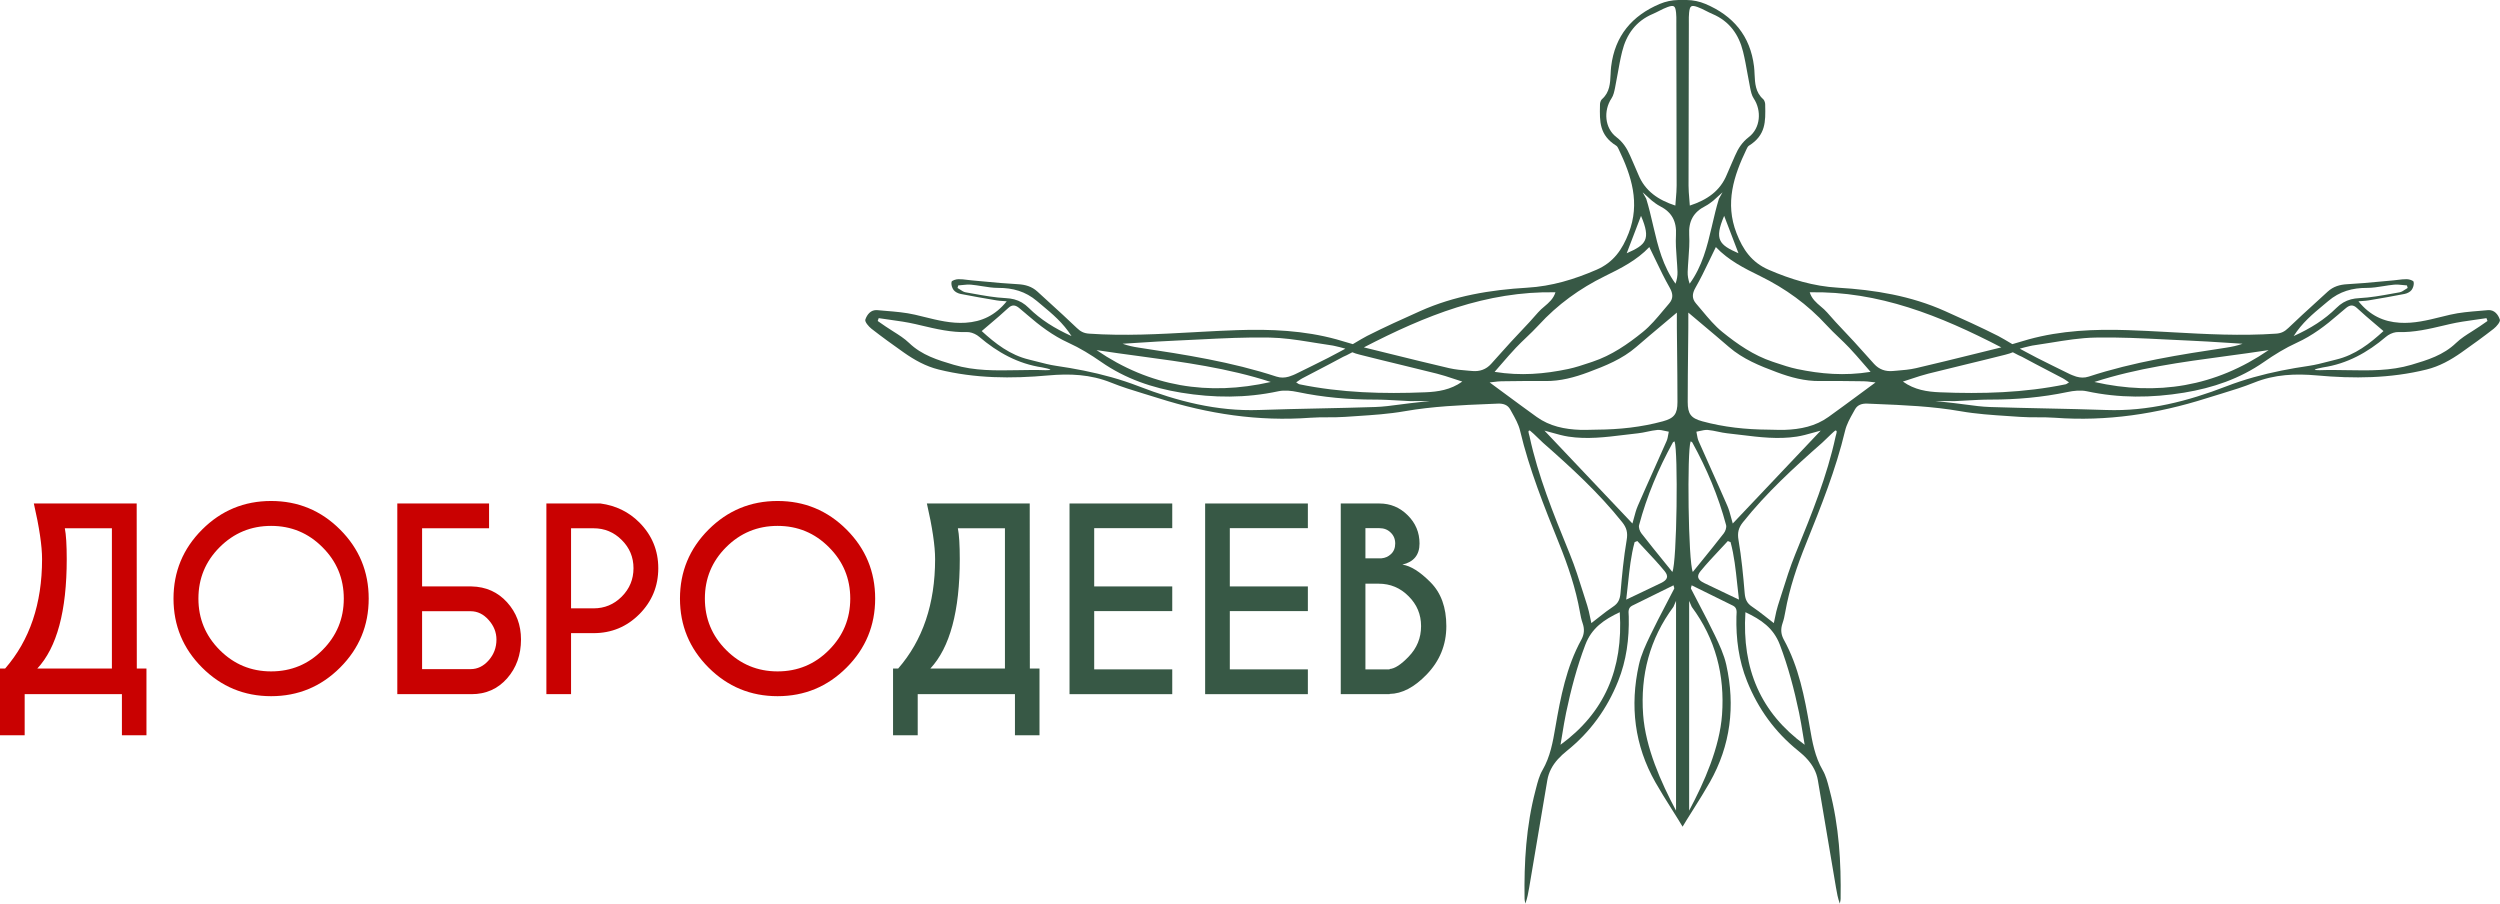 <?xml version="1.0" encoding="UTF-8"?> <svg xmlns="http://www.w3.org/2000/svg" width="799" height="289" viewBox="0 0 799 289" fill="none"><path fill-rule="evenodd" clip-rule="evenodd" d="M512.034 31.659C511.466 32.167 511.36 33.109 511.36 33.32L511.352 33.704C511.24 38.854 511.145 43.192 516.559 46.572C516.888 46.779 517.104 47.226 517.286 47.603L517.298 47.628C521.427 56.219 524.263 64.884 520.517 74.524C518.472 79.79 515.668 83.861 510.266 86.204C503.149 89.292 495.913 91.489 488.122 91.945C476.341 92.638 464.785 94.544 453.907 99.414C448.202 101.968 442.502 104.535 436.929 107.359L436.895 107.376C436.07 107.794 434.144 108.923 432.363 109.987L427.133 108.454C416.764 105.61 406.15 105.155 395.458 105.511C391.388 105.648 387.32 105.861 383.253 106.084L381.51 106.181C370.377 106.796 359.245 107.411 348.077 106.633C346.375 106.514 345.333 105.954 344.152 104.819C341.269 102.046 338.311 99.351 335.354 96.656L335.352 96.655C334.095 95.509 332.837 94.363 331.586 93.212C329.798 91.569 327.72 90.955 325.293 90.829C321.668 90.64 318.053 90.301 314.436 89.961C313.137 89.839 311.838 89.717 310.537 89.602C310.064 89.56 309.592 89.501 309.119 89.442C308.173 89.323 307.228 89.204 306.283 89.226C305.511 89.246 304.218 89.642 304.112 90.09C303.928 90.876 304.258 91.997 304.772 92.684C305.247 93.317 306.197 93.779 307.015 93.944C310.824 94.702 314.659 95.35 318.488 95.998L318.598 96.016C319.163 96.114 319.737 96.151 320.443 96.198C320.832 96.223 321.261 96.251 321.751 96.293C318.057 100.853 313.73 102.819 308.585 103.149C304.02 103.435 299.689 102.361 295.336 101.282L295.335 101.282C294.367 101.042 293.397 100.801 292.424 100.576C289.367 99.87 286.202 99.611 283.047 99.352C282.158 99.279 281.27 99.207 280.386 99.124C278.281 98.933 277.087 100.576 276.56 102.146C276.329 102.839 277.602 104.344 278.519 105.063C281.883 107.689 285.346 110.19 288.842 112.651C292.265 115.06 295.867 117.079 300.01 118.102C311.566 120.966 323.275 121.051 335.016 119.989C341.896 119.369 348.512 119.639 355.049 122.265C358.473 123.645 362.006 124.74 365.545 125.817L366.253 126.033L366.256 126.034C367.628 126.451 369 126.868 370.365 127.3C386.111 132.289 402.173 134.744 418.723 133.516C420.606 133.376 422.498 133.373 424.39 133.369C426.235 133.366 428.08 133.363 429.917 133.232C431.159 133.143 432.405 133.062 433.651 132.98L433.655 132.98C438.763 132.646 443.885 132.311 448.901 131.431C457.91 129.852 466.968 129.48 476.041 129.108C476.939 129.071 477.837 129.034 478.736 128.996C480.457 128.923 481.869 129.412 482.661 130.844C482.828 131.147 483 131.452 483.172 131.758L483.174 131.762C484.237 133.654 485.326 135.591 485.814 137.64C488.775 150.079 493.525 161.89 498.274 173.682C501.163 180.835 503.61 188.047 504.949 195.636C505.154 196.824 505.405 198.018 505.8 199.153C506.415 200.916 506.368 202.525 505.527 204.194C505.484 204.28 505.439 204.365 505.391 204.452C500.616 213.162 498.769 222.763 497.106 232.397C496.289 237.155 495.471 241.846 492.977 246.142C491.962 247.884 491.433 249.943 490.917 251.95L490.916 251.954C490.855 252.188 490.795 252.422 490.734 252.655C487.753 264.004 487.067 275.598 487.252 287.271C487.256 287.614 487.329 287.954 487.403 288.294C487.439 288.459 487.474 288.624 487.502 288.789C488.136 287.078 488.446 285.357 488.735 283.634L488.793 283.29C488.824 283.101 488.856 282.913 488.887 282.725C490.761 271.593 492.634 260.461 494.527 249.329C494.746 248.043 495.152 246.873 495.702 245.797C496.88 243.493 498.717 241.621 500.781 239.966C508.228 233.987 513.617 226.531 517.153 217.702C519.811 211.07 520.715 204.148 520.55 197.048C520.545 196.857 520.532 196.661 520.518 196.464C520.447 195.393 520.373 194.276 521.562 193.618C521.599 193.597 521.638 193.577 521.678 193.557C524.701 192.061 527.728 190.571 530.782 189.068L530.794 189.062L532.699 188.124C533.414 187.772 534.131 187.419 534.85 187.064C534.91 187.325 534.97 187.522 535.017 187.674L535.03 187.716C535.092 187.921 535.122 188.035 535.081 188.113C534.218 189.802 533.339 191.484 532.46 193.165C530.752 196.43 529.045 199.694 527.456 203.013C525.992 206.062 524.514 209.209 523.788 212.482C520.879 225.6 522.377 238.23 529.065 250.022C530.656 252.827 532.368 255.563 534.208 258.484L534.577 259.071L534.578 259.072L534.588 259.088C535.186 260.037 535.801 261.013 536.426 262.013L537.754 264.211L539.085 262.013C539.713 261.007 540.328 260.031 540.93 259.076L540.932 259.072L541.303 258.484C543.142 255.563 544.855 252.827 546.445 250.022C553.134 238.23 554.631 225.6 551.722 212.482C550.997 209.209 549.519 206.062 548.055 203.013C546.465 199.694 544.758 196.43 543.051 193.165C542.172 191.484 541.293 189.802 540.429 188.113C540.388 188.035 540.419 187.921 540.481 187.716L540.494 187.674C540.54 187.523 540.6 187.326 540.66 187.064C541.379 187.419 542.096 187.772 542.812 188.124L544.884 189.144C547.886 190.622 550.861 192.086 553.833 193.557C553.873 193.577 553.911 193.597 553.948 193.618C555.138 194.276 555.063 195.394 554.992 196.465C554.979 196.662 554.966 196.857 554.961 197.048C554.796 204.148 555.7 211.07 558.358 217.702C561.894 226.531 567.283 233.987 574.73 239.966C576.793 241.621 578.63 243.493 579.808 245.797C580.358 246.873 580.765 248.043 580.983 249.329C582.876 260.461 584.75 271.593 586.623 282.725L586.776 283.634C587.065 285.357 587.374 287.078 588.008 288.789C588.036 288.624 588.072 288.459 588.107 288.294C588.181 287.954 588.254 287.614 588.259 287.271C588.444 275.598 587.758 264.004 584.776 252.655C584.715 252.421 584.655 252.186 584.594 251.95C584.078 249.943 583.549 247.884 582.533 246.142C580.04 241.846 579.222 237.155 578.404 232.397C576.742 222.763 574.895 213.162 570.119 204.452C570.072 204.365 570.026 204.28 569.983 204.194C569.143 202.525 569.095 200.916 569.71 199.153C570.106 198.018 570.357 196.824 570.561 195.636C571.9 188.047 574.347 180.835 577.237 173.682C581.986 161.89 586.735 150.079 589.697 137.64C590.185 135.591 591.274 133.654 592.337 131.762L592.338 131.759L592.59 131.311L592.69 131.133C592.743 131.036 592.797 130.94 592.85 130.844C593.642 129.412 595.053 128.923 596.775 128.996C597.673 129.034 598.572 129.071 599.47 129.108C608.543 129.48 617.601 129.852 626.61 131.431C631.625 132.311 636.747 132.646 641.856 132.98L641.859 132.98C643.106 133.062 644.351 133.143 645.594 133.232C647.431 133.363 649.276 133.366 651.121 133.369C653.012 133.373 654.904 133.376 656.788 133.516C673.338 134.744 689.4 132.289 705.145 127.3C706.511 126.868 707.883 126.45 709.255 126.033L709.257 126.033L709.965 125.817C713.505 124.74 717.038 123.645 720.462 122.265C726.999 119.639 733.615 119.369 740.495 119.989C752.236 121.051 763.944 120.966 775.501 118.102C779.643 117.079 783.245 115.06 786.669 112.651C790.165 110.19 793.628 107.689 796.992 105.063C797.909 104.344 799.182 102.839 798.951 102.146C798.423 100.576 797.229 98.933 795.125 99.124C794.24 99.207 793.352 99.279 792.463 99.352C789.309 99.611 786.144 99.87 783.087 100.576C782.114 100.801 781.144 101.042 780.176 101.282L780.174 101.282C775.821 102.361 771.491 103.435 766.926 103.149C761.781 102.819 757.454 100.853 753.76 96.293C754.249 96.251 754.678 96.223 755.067 96.198C755.773 96.151 756.347 96.114 756.913 96.016L757.022 95.998C760.851 95.35 764.687 94.702 768.496 93.944C769.314 93.779 770.264 93.317 770.739 92.684C771.253 91.997 771.583 90.876 771.398 90.09C771.293 89.642 770 89.246 769.228 89.226C768.282 89.204 767.337 89.323 766.392 89.442C765.919 89.501 765.446 89.56 764.973 89.602C763.673 89.717 762.374 89.839 761.074 89.961C757.457 90.301 753.843 90.64 750.217 90.829C747.79 90.955 745.712 91.569 743.925 93.212C742.674 94.362 741.417 95.507 740.161 96.653L740.157 96.655C737.2 99.35 734.242 102.045 731.359 104.819C730.178 105.954 729.136 106.514 727.434 106.633C716.266 107.411 705.134 106.796 694 106.181L692.257 106.084C688.19 105.861 684.123 105.648 680.053 105.511C669.36 105.155 658.747 105.61 648.377 108.454L643.147 109.987C641.367 108.923 639.44 107.794 638.615 107.376L638.582 107.359C633.008 104.535 627.309 101.968 621.603 99.414C610.726 94.544 599.169 92.638 587.388 91.945C579.598 91.489 572.362 89.292 565.245 86.204C559.842 83.861 557.039 79.79 554.994 74.524C551.247 64.884 554.084 56.219 558.213 47.628L558.225 47.603C558.407 47.226 558.622 46.779 558.952 46.572C564.365 43.192 564.271 38.854 564.159 33.704L564.151 33.32C564.151 33.109 564.044 32.167 563.477 31.659C561.028 29.469 560.896 26.593 560.765 23.76L560.765 23.758C560.726 22.913 560.688 22.072 560.588 21.253C559.387 11.421 553.899 5.001 545.066 1.259C543.156 0.449 541.136 0.04 539.085 3.96563e-05L536.426 0C534.375 0.04 532.354 0.449 530.444 1.259C521.612 5.001 516.124 11.421 514.923 21.253C514.823 22.072 514.784 22.914 514.745 23.759C514.615 26.593 514.483 29.469 512.034 31.659ZM534.485 182.792L534.488 182.795L534.481 182.802L534.485 182.792C533.645 181.752 532.819 180.732 532.003 179.727L531.908 179.61L531.906 179.607C529.37 176.481 526.945 173.49 524.587 170.449C524.059 169.769 523.65 168.581 523.854 167.809C526.321 158.551 530.035 149.788 534.652 141.402C534.711 141.288 534.854 141.222 534.998 141.155C535.063 141.124 535.129 141.094 535.187 141.058C536.36 144.13 535.959 179.708 534.485 182.792ZM531.488 103.641L531.485 103.643L531.481 103.647L531.48 103.648L531.442 103.68C528.55 106.109 525.74 108.471 522.964 110.876C518.472 114.769 513.083 116.927 507.634 118.96C503.221 120.609 498.703 121.837 493.907 121.777C489.79 121.725 485.668 121.779 481.549 121.834L481.529 121.834C480.949 121.841 480.37 121.849 479.791 121.856C479.059 121.865 478.327 121.957 477.47 122.064C477.046 122.117 476.591 122.173 476.091 122.226C477.769 123.458 479.391 124.657 480.979 125.829L480.981 125.83L480.984 125.832C484.468 128.405 487.78 130.85 491.124 133.252C495.279 136.241 500.088 137.211 505.095 137.383C506.203 137.421 507.313 137.389 508.425 137.358L508.427 137.358C509.068 137.34 509.71 137.322 510.352 137.317C517.502 137.271 524.567 136.532 531.473 134.645C535.094 133.655 536.117 132.289 536.117 128.488C536.117 122.808 536.055 117.125 535.994 111.443V111.439L535.994 111.436V111.432L535.994 111.428C535.97 109.22 535.946 107.012 535.926 104.805C535.917 103.735 535.92 102.665 535.923 101.584V101.581V101.578V101.575V101.572V101.556L535.923 101.543L535.925 100.647C535.925 100.399 535.926 100.151 535.926 99.903C534.422 101.176 532.944 102.417 531.488 103.641ZM464.577 121.047C465.469 121.343 466.386 121.647 467.344 121.949C463.624 124.621 459.547 125.208 455.576 125.373C442.08 125.934 428.617 125.552 415.319 122.82C415.141 122.786 414.977 122.676 414.741 122.517C414.609 122.429 414.442 122.319 414.251 122.206C414.503 122.037 414.734 121.876 414.951 121.724C415.396 121.413 415.786 121.141 416.203 120.919C417.74 120.109 419.281 119.306 420.822 118.504C423.659 117.027 426.495 115.55 429.303 114.024C429.658 113.832 430.01 113.671 430.36 113.54L430.382 113.532L432.205 112.587C433.003 112.909 433.524 113.083 434.653 113.37C438.993 114.474 443.345 115.53 447.698 116.585L447.7 116.585C451.544 117.517 455.389 118.449 459.224 119.415C460.997 119.859 462.734 120.436 464.577 121.047ZM408.584 125.044C398.235 127.274 387.879 127.201 377.509 125.499C368.327 123.988 359.679 121.065 351.942 115.673C348.624 113.364 345.121 111.206 341.447 109.537C336.467 107.267 332.246 104.047 328.176 100.516C328.032 100.392 327.888 100.267 327.745 100.142C327.06 99.547 326.377 98.954 325.662 98.391C324.521 97.494 323.505 97.257 322.232 98.444C320.355 100.198 318.396 101.86 316.404 103.549L316.403 103.55L316.402 103.551L316.401 103.552L316.394 103.558L316.389 103.562L316.387 103.563C315.515 104.303 314.636 105.048 313.756 105.808H313.75C318.11 109.801 322.819 113.469 328.888 114.921C329.76 115.129 330.629 115.355 331.498 115.58L331.505 115.582C333.506 116.102 335.507 116.622 337.542 116.921C340.511 117.355 343.457 117.852 346.379 118.443C352.34 119.647 358.202 121.237 363.947 123.46C376.276 128.231 388.96 131.51 402.39 131.035C408.772 130.811 415.158 130.674 421.543 130.537C427.545 130.408 433.548 130.28 439.547 130.078C442.116 129.992 444.674 129.649 447.235 129.306C448.41 129.148 449.585 128.99 450.761 128.858C452.506 128.649 454.638 128.406 456.941 128.162L450.728 128.198C449.523 128.144 448.317 128.074 447.112 128.005C444.491 127.855 441.871 127.705 439.25 127.709C430.998 127.709 422.839 126.99 414.752 125.294C412.76 124.872 410.537 124.628 408.584 125.044ZM495.439 139.557C504.222 148.831 512.921 158.015 521.724 167.314V167.308C521.901 166.715 522.061 166.112 522.221 165.509L522.221 165.507C522.566 164.206 522.912 162.901 523.439 161.679C525.134 157.774 526.875 153.888 528.617 150.002L528.619 149.997L528.621 149.993L528.622 149.99L528.624 149.986L528.625 149.983L528.626 149.981L528.627 149.978L528.628 149.976L528.629 149.974L528.63 149.972L528.631 149.97L528.632 149.968L528.633 149.966L528.634 149.964L528.635 149.962C529.977 146.966 531.32 143.97 532.641 140.966C532.922 140.329 533.045 139.624 533.167 138.919L533.167 138.916C533.222 138.598 533.277 138.281 533.346 137.97C532.967 137.907 532.586 137.82 532.205 137.733C531.353 137.538 530.502 137.343 529.672 137.416C528.596 137.509 527.532 137.734 526.468 137.96C525.492 138.167 524.516 138.374 523.531 138.478C522.039 138.635 520.547 138.819 519.054 139.003C513.145 139.73 507.229 140.457 501.262 139.541C499.532 139.275 497.832 138.796 496.09 138.304C495.275 138.074 494.451 137.842 493.61 137.627L495.439 139.557ZM426.714 110.601C427.653 110.811 428.818 111.097 429.973 111.427L429.653 111.622H429.646C428.999 111.968 428.408 112.287 427.855 112.586L427.853 112.587C426.628 113.249 425.59 113.809 424.541 114.34C421.216 116.01 417.892 117.679 414.541 119.303C414.272 119.465 413.861 119.65 413.358 119.848C412.867 120.058 412.373 120.243 411.87 120.385C410.636 120.733 409.35 120.818 407.944 120.358C393.617 115.66 378.782 113.337 363.934 111.101C362.212 110.843 360.504 110.48 358.776 109.86C360.543 109.754 362.308 109.64 364.073 109.527C368.021 109.273 371.968 109.019 375.92 108.85C378.217 108.752 380.515 108.637 382.813 108.521L383.272 108.497C390.792 108.118 398.314 107.738 405.82 107.887C410.015 107.969 414.205 108.577 418.391 109.251C418.989 109.347 419.587 109.444 420.184 109.542L420.187 109.542C422.116 109.857 424.044 110.171 425.972 110.441C426.219 110.476 426.463 110.53 426.714 110.601ZM332.938 97.498C336.343 100.332 339.777 103.191 342.457 107.412C337.067 104.97 332.582 102.166 328.756 98.378C327.381 97.011 325.899 96.141 324.156 95.677L324.111 95.665C323.3 95.454 322.433 95.329 321.494 95.284C317.966 95.111 314.461 94.477 310.964 93.844C310.177 93.702 309.39 93.56 308.604 93.423C307.98 93.314 307.401 92.925 306.823 92.537C306.558 92.359 306.294 92.181 306.025 92.03C306.091 91.807 306.152 91.579 306.212 91.354L306.25 91.212L306.256 91.219C306.652 91.192 307.049 91.151 307.447 91.109L307.526 91.1C308.474 91 309.423 90.899 310.352 90.981C311.501 91.086 312.648 91.27 313.794 91.454C315.542 91.734 317.288 92.015 319.033 92.011C323.703 91.997 327.76 93.132 331.388 96.201C331.901 96.635 332.418 97.065 332.936 97.496L332.937 97.497L332.938 97.498ZM350.451 111.892C367.496 123.585 386.15 126.607 406.144 122.081C392.466 117.641 378.325 115.736 364.162 113.827L364.16 113.827C359.588 113.211 355.013 112.594 350.451 111.892ZM526.137 63.524L524.992 61.465C525.2 61.616 525.939 62.299 526.627 62.936C527.199 63.465 527.736 63.961 527.905 64.094C528.739 64.746 529.572 65.397 530.497 65.867C534.323 67.813 535.886 70.723 535.642 75.092C535.497 77.622 535.686 80.169 535.875 82.719C535.978 84.112 536.081 85.505 536.13 86.897C536.17 88.137 535.939 89.391 535.497 90.671C531.469 85.11 529.903 78.784 528.425 72.443L528.422 72.431L528.267 71.765C527.622 68.995 526.978 66.228 526.137 63.524ZM512.957 88.236C518.065 85.738 523.146 83.173 527.122 78.957C527.766 80.26 528.39 81.562 529.011 82.857L529.013 82.86L529.291 83.439C530.678 86.332 532.062 89.187 533.63 91.931C534.751 93.885 534.798 95.442 533.465 96.986C532.821 97.729 532.188 98.487 531.554 99.247C529.517 101.687 527.471 104.138 525.042 106.105C520.213 110.018 515.035 113.582 509.019 115.594L508.644 115.72L508.072 115.912C505.795 116.677 503.51 117.444 501.17 117.937C493.637 119.52 486.031 120.193 477.674 118.847C478.453 117.963 479.198 117.101 479.926 116.26C481.478 114.466 482.949 112.764 484.494 111.134C485.576 109.99 486.717 108.9 487.857 107.811C489.171 106.555 490.485 105.3 491.711 103.961C497.779 97.329 504.91 92.182 512.957 88.236ZM435.886 111.021C455.583 100.826 475.035 93.014 497.126 93.41C496.488 95.492 495.019 96.737 493.583 97.954C492.867 98.562 492.158 99.162 491.566 99.856C489.777 101.954 487.88 103.96 485.983 105.966C484.956 107.052 483.928 108.139 482.918 109.24C481.791 110.471 480.677 111.715 479.564 112.959C479.49 113.042 479.416 113.126 479.342 113.208L479.339 113.211C478.41 114.25 477.481 115.289 476.546 116.32C474.956 118.075 472.918 118.775 470.616 118.577C470.201 118.541 469.785 118.507 469.369 118.473L469.364 118.473C467.268 118.303 465.165 118.133 463.136 117.66C456.887 116.205 450.657 114.665 444.157 113.058L444.154 113.057L444.152 113.057C441.453 112.389 438.707 111.711 435.893 111.021H435.886ZM532.964 2.249C535.022 1.517 535.437 1.847 535.675 4.077C535.774 5.013 535.766 5.965 535.758 6.917L535.758 6.925C535.756 7.179 535.754 7.433 535.754 7.686L535.77 13.425L535.77 13.437C535.811 28.728 535.853 44.015 535.853 59.308C535.853 60.669 535.738 62.034 535.617 63.478L535.617 63.48L535.616 63.483C535.556 64.2 535.494 64.936 535.444 65.702C529.936 63.894 525.754 61.069 523.604 55.777C523.098 54.535 522.553 53.308 522.008 52.081C521.663 51.306 521.319 50.532 520.985 49.753C519.982 47.423 518.716 45.437 516.579 43.801C512.852 40.95 512.423 35.361 515.042 31.428C515.663 30.496 515.916 29.272 516.15 28.142L516.163 28.076C516.469 26.589 516.736 25.091 517.003 23.594C517.428 21.213 517.853 18.831 518.432 16.489C519.784 11.006 522.819 6.749 528.215 4.466C528.902 4.176 529.571 3.835 530.239 3.494C531.134 3.037 532.027 2.582 532.964 2.249ZM498.742 238.026C512.687 227.864 518.841 213.921 517.674 195.656C512.66 198.031 508.716 200.677 506.671 206.055C503.973 213.155 502.073 220.414 500.523 227.798C500.05 230.071 499.675 232.363 499.28 234.786L499.279 234.789L499.279 234.791C499.107 235.841 498.932 236.917 498.742 238.026ZM333.083 117.422C334.099 117.613 335.436 117.914 335.655 118.113C335.8 118.245 335.448 118.333 334.172 118.313C331.117 118.204 328.109 118.258 325.14 118.311C318.201 118.434 311.471 118.554 304.838 116.591C299.666 115.06 294.62 113.522 290.55 109.609C289.052 108.169 287.258 107.04 285.464 105.91C284.644 105.393 283.823 104.877 283.031 104.33C282.612 104.04 282.191 103.749 281.771 103.459C281.35 103.169 280.93 102.879 280.511 102.588C280.564 102.437 280.618 102.285 280.672 102.133C280.727 101.981 280.781 101.829 280.834 101.678C282.023 101.864 283.217 102.029 284.41 102.195C287.158 102.577 289.905 102.959 292.595 103.585C293.191 103.723 293.786 103.864 294.38 104.005C299.222 105.151 304.035 106.29 309.099 106.132C309.312 106.125 309.533 106.139 309.757 106.17C310.89 106.326 312.122 106.928 312.965 107.649C318.842 112.658 325.352 116.267 333.083 117.422ZM488.933 137.579C488.405 137.617 488.475 137.939 488.552 138.297C488.572 138.386 488.592 138.478 488.603 138.568L488.694 138.911C488.758 139.15 488.792 139.278 488.812 139.352L488.818 139.373C488.832 139.424 488.837 139.445 488.843 139.466L488.854 139.514C491.58 152.163 496.429 164.079 501.281 176.003L501.73 177.107C503.397 181.21 504.731 185.452 506.065 189.691C506.473 190.988 506.88 192.285 507.298 193.577C507.685 194.775 507.94 196.016 508.205 197.308L508.206 197.309L508.206 197.311L508.206 197.314C508.33 197.913 508.455 198.524 508.597 199.146C509.342 198.577 510.063 198.008 510.771 197.449L510.776 197.445C510.976 197.288 511.175 197.13 511.374 196.974C512.767 195.877 514.13 194.826 515.563 193.881C517.225 192.785 517.746 191.479 517.911 189.545C518.386 183.877 518.927 178.189 519.883 172.587C520.286 170.257 519.883 168.687 518.472 166.912C510.978 157.509 502.166 149.432 493.175 141.534C492.869 141.265 492.34 140.75 491.746 140.172C490.738 139.191 489.543 138.027 488.933 137.579ZM523.294 172.917C523.149 172.976 523.003 173.034 522.858 173.092C522.776 173.124 522.693 173.157 522.61 173.191C522.548 173.216 522.485 173.241 522.423 173.266C521.256 177.569 520.79 181.976 520.298 186.632L520.298 186.633L520.298 186.635C520.125 188.27 519.949 189.935 519.738 191.637C520.865 191.102 521.948 190.589 522.999 190.091L523.045 190.069C525.812 188.759 528.359 187.552 530.893 186.319C532.904 185.342 533.399 184.22 532.007 182.524C530.073 180.165 527.98 177.934 525.887 175.703C525.887 175.703 525.887 175.702 525.886 175.702L525.883 175.698C525.016 174.774 524.149 173.85 523.294 172.917ZM519.897 80.938C526.038 78.252 527.72 76.616 524.468 68.988C522.951 72.947 521.414 76.966 519.897 80.938ZM534.824 193.96L535.662 192.046V259.073C530.82 250 525.906 238.897 525.147 228.418C524.23 215.801 527.218 204.188 534.824 193.96ZM540.513 141.155C540.656 141.222 540.799 141.288 540.858 141.402C545.475 149.788 549.189 158.551 551.656 167.809C551.861 168.581 551.452 169.769 550.924 170.449C548.566 173.49 546.141 176.48 543.605 179.606L543.507 179.727C542.692 180.732 541.865 181.752 541.025 182.792L541.03 182.802L541.023 182.795L541.025 182.792C539.551 179.708 539.151 144.13 540.324 141.058C540.382 141.094 540.447 141.124 540.513 141.155ZM539.588 101.543L539.588 101.556C539.591 102.647 539.594 103.726 539.585 104.805C539.565 107.003 539.541 109.201 539.517 111.399C539.517 111.4 539.517 111.402 539.517 111.403L539.517 111.407L539.517 111.432V111.436C539.455 117.12 539.394 122.806 539.394 128.488C539.394 132.289 540.416 133.655 544.037 134.645C550.944 136.532 558.008 137.271 565.159 137.317C565.801 137.322 566.442 137.34 567.084 137.358L567.085 137.358C568.197 137.389 569.308 137.421 570.416 137.383C575.423 137.211 580.231 136.241 584.387 133.252C587.73 130.85 591.043 128.405 594.527 125.832L594.53 125.83L594.532 125.829C596.119 124.657 597.742 123.458 599.42 122.226C598.92 122.173 598.465 122.117 598.041 122.064C597.184 121.957 596.452 121.865 595.719 121.856C595.133 121.849 594.547 121.841 593.961 121.834C589.843 121.779 585.72 121.725 581.603 121.777C576.808 121.837 572.289 120.609 567.876 118.96C562.428 116.927 557.039 114.769 552.547 110.876C549.771 108.471 546.961 106.11 544.07 103.681L544.069 103.68C542.597 102.443 541.104 101.189 539.585 99.903L539.588 101.543ZM619.934 125.373C615.963 125.208 611.887 124.621 608.167 121.949C609.124 121.647 610.041 121.343 610.934 121.047C612.776 120.436 614.513 119.859 616.287 119.415C620.121 118.45 623.964 117.518 627.807 116.586L627.81 116.585L627.813 116.585C632.166 115.529 636.518 114.474 640.858 113.37C641.987 113.083 642.507 112.909 643.306 112.587L645.129 113.532L645.15 113.54C645.501 113.671 645.852 113.832 646.207 114.024C649.016 115.55 651.852 117.027 654.689 118.504L654.691 118.505C656.231 119.307 657.771 120.109 659.307 120.919C659.724 121.141 660.114 121.414 660.559 121.724L660.561 121.725C660.777 121.877 661.007 122.038 661.26 122.206C661.069 122.319 660.902 122.429 660.77 122.517C660.534 122.676 660.369 122.786 660.191 122.82C646.893 125.552 633.43 125.934 619.934 125.373ZM666.926 125.044C664.974 124.628 662.751 124.872 660.759 125.294C652.672 126.99 644.512 127.709 636.26 127.709C633.64 127.705 631.02 127.855 628.399 128.005L628.398 128.005L628.396 128.006C627.191 128.075 625.987 128.144 624.783 128.198L618.57 128.162C620.873 128.406 623.005 128.649 624.75 128.858C625.926 128.99 627.1 129.148 628.275 129.305C630.835 129.649 633.395 129.992 635.963 130.078C641.963 130.28 647.965 130.408 653.968 130.537C660.353 130.674 666.738 130.811 673.12 131.035C686.55 131.51 699.235 128.231 711.563 123.46C717.309 121.237 723.17 119.647 729.132 118.443C732.054 117.852 735 117.355 737.968 116.921C740.004 116.622 742.004 116.102 744.005 115.582L744.007 115.582C744.878 115.355 745.749 115.129 746.622 114.921C752.691 113.469 757.401 109.801 761.761 105.808H761.754C760.87 105.045 759.988 104.297 759.112 103.554L759.11 103.552L759.109 103.551L759.106 103.549C757.115 101.86 755.155 100.198 753.278 98.444C752.005 97.257 750.989 97.494 749.848 98.391C749.134 98.953 748.452 99.546 747.767 100.141L747.766 100.142L747.741 100.164C747.606 100.282 747.47 100.399 747.335 100.516C743.265 104.047 739.043 107.267 734.063 109.537C730.389 111.206 726.886 113.364 723.569 115.673C715.831 121.065 707.183 123.988 698.001 125.499C687.632 127.201 677.276 127.274 666.926 125.044ZM581.9 137.627C581.06 137.842 580.236 138.074 579.421 138.304C577.679 138.796 575.979 139.275 574.248 139.541C568.282 140.457 562.366 139.73 556.456 139.003C554.964 138.819 553.472 138.635 551.979 138.478C550.995 138.374 550.019 138.167 549.043 137.96C547.979 137.735 546.915 137.509 545.838 137.416C545.009 137.343 544.157 137.538 543.306 137.733C542.924 137.82 542.543 137.907 542.164 137.97C542.234 138.282 542.289 138.6 542.344 138.918C542.466 139.623 542.588 140.329 542.87 140.966C544.193 143.976 545.538 146.977 546.883 149.978L546.884 149.981L546.885 149.983L546.886 149.986L546.889 149.99L546.89 149.993L546.891 149.995L546.892 149.997L546.894 150.002C548.635 153.888 550.376 157.774 552.072 161.679C552.599 162.901 552.944 164.205 553.289 165.506L553.29 165.508C553.449 166.111 553.609 166.714 553.787 167.308V167.314C562.589 158.015 571.288 148.831 580.072 139.557L581.9 137.627ZM645.547 111.433L645.538 111.427C646.692 111.097 647.857 110.811 648.796 110.601C649.048 110.53 649.291 110.476 649.538 110.441C651.466 110.171 653.394 109.857 655.322 109.542L655.326 109.542C660.109 108.762 664.896 107.981 669.69 107.887C677.196 107.738 684.718 108.118 692.237 108.497L692.698 108.521C694.996 108.637 697.294 108.752 699.591 108.85C703.543 109.019 707.488 109.273 711.436 109.527L711.438 109.527C713.203 109.64 714.968 109.754 716.735 109.86C715.006 110.48 713.298 110.843 711.576 111.101C696.728 113.337 681.893 115.66 667.566 120.358C666.16 120.818 664.875 120.733 663.64 120.385C663.137 120.243 662.643 120.058 662.153 119.848C661.649 119.65 661.238 119.465 660.97 119.303C657.624 117.682 654.305 116.015 650.986 114.349L650.985 114.348L650.97 114.34C649.92 113.809 648.883 113.249 647.658 112.587L647.655 112.586L647.629 112.572L647.624 112.569L647.615 112.564C647.074 112.272 646.496 111.96 645.864 111.622H645.858L645.683 111.515L645.679 111.513L645.547 111.433ZM746.754 98.378C742.929 102.166 738.443 104.97 733.054 107.412C735.733 103.191 739.168 100.332 742.572 97.498C743.091 97.067 743.608 96.636 744.122 96.201C747.75 93.132 751.807 91.997 756.477 92.011C758.223 92.015 759.968 91.734 761.717 91.454C762.862 91.27 764.009 91.086 765.158 90.981C766.088 90.899 767.036 91 767.984 91.1L768.064 91.109C768.461 91.151 768.859 91.192 769.254 91.219L769.261 91.212L769.299 91.354C769.359 91.579 769.42 91.807 769.485 92.03C769.216 92.181 768.952 92.359 768.688 92.537C768.109 92.925 767.531 93.314 766.906 93.423C766.12 93.56 765.334 93.702 764.547 93.844C761.05 94.477 757.544 95.111 754.017 95.284C753.078 95.329 752.21 95.454 751.4 95.665L751.355 95.677C749.611 96.141 748.13 97.011 746.754 98.378ZM725.059 111.892C720.497 112.594 715.923 113.211 711.35 113.827C697.187 115.736 683.045 117.641 669.367 122.081C689.36 126.607 708.014 123.585 725.059 111.892ZM548.883 62.936C549.571 62.299 550.31 61.616 550.519 61.465L549.374 63.524C548.533 66.227 547.889 68.994 547.244 71.763L547.244 71.764L547.089 72.431L547.086 72.443C545.607 78.784 544.041 85.11 540.014 90.671C539.572 89.391 539.341 88.137 539.38 86.897C539.429 85.505 539.533 84.112 539.636 82.72C539.825 80.17 540.014 77.622 539.869 75.092C539.625 70.723 541.188 67.813 545.014 65.867C545.938 65.397 546.772 64.746 547.605 64.094C547.774 63.962 548.311 63.465 548.883 62.936ZM546.499 82.857C547.12 81.562 547.744 80.26 548.389 78.957C552.365 83.173 557.446 85.738 562.553 88.236C570.601 92.182 577.731 97.329 583.8 103.961C585.025 105.3 586.339 106.555 587.653 107.811C588.794 108.9 589.934 109.99 591.016 111.134C592.561 112.764 594.033 114.466 595.585 116.26C596.312 117.101 597.058 117.963 597.837 118.847C589.479 120.193 581.874 119.52 574.341 117.937C572.001 117.444 569.716 116.677 567.439 115.912L567.089 115.794C566.889 115.727 566.69 115.661 566.491 115.594C560.475 113.582 555.297 110.018 550.469 106.105C548.039 104.138 545.993 101.687 543.957 99.247C543.323 98.488 542.689 97.728 542.045 96.986C540.713 95.442 540.759 93.885 541.88 91.931C543.448 89.187 544.832 86.332 546.22 83.439L546.497 82.861L546.499 82.857ZM581.927 97.954C580.491 96.737 579.022 95.492 578.384 93.41C600.475 93.014 619.928 100.826 639.624 111.021H639.618C636.804 111.711 634.058 112.389 631.358 113.057L631.353 113.058C624.853 114.665 618.624 116.205 612.375 117.66C610.345 118.133 608.242 118.303 606.146 118.473L606.142 118.473C605.725 118.507 605.31 118.541 604.895 118.577C602.593 118.775 600.554 118.075 598.965 116.32C598.03 115.289 597.101 114.251 596.172 113.212L596.169 113.209C594.982 111.881 593.795 110.553 592.593 109.24C591.582 108.139 590.555 107.052 589.528 105.966C587.631 103.96 585.734 101.954 583.945 99.856C583.352 99.162 582.644 98.562 581.927 97.954ZM542.547 2.249C540.489 1.517 540.073 1.847 539.836 4.077C539.737 5.013 539.745 5.965 539.752 6.917C539.754 7.174 539.756 7.43 539.756 7.686L539.741 13.425L539.741 13.449C539.699 28.736 539.658 44.02 539.658 59.308C539.658 60.669 539.772 62.034 539.894 63.478L539.894 63.48L539.894 63.483C539.954 64.2 540.016 64.936 540.066 65.702C545.574 63.894 549.756 61.069 551.907 55.777C552.412 54.535 552.958 53.308 553.503 52.081C553.847 51.306 554.191 50.532 554.526 49.753C555.528 47.423 556.795 45.437 558.932 43.801C562.659 40.95 563.088 35.361 560.469 31.428C559.848 30.496 559.595 29.272 559.361 28.142L559.347 28.076C559.042 26.589 558.775 25.091 558.507 23.594C558.082 21.213 557.657 18.831 557.078 16.489C555.726 11.006 552.692 6.749 547.296 4.466C546.608 4.176 545.939 3.835 545.272 3.494C544.377 3.037 543.483 2.582 542.547 2.249ZM568.839 206.055C566.795 200.677 562.85 198.031 557.837 195.656C556.669 213.921 562.824 227.864 576.768 238.026C576.579 236.917 576.403 235.842 576.232 234.792L576.231 234.789L576.231 234.786C575.835 232.363 575.461 230.071 574.987 227.798C573.437 220.414 571.537 213.155 568.839 206.055ZM741.339 118.313C740.062 118.333 739.71 118.245 739.856 118.113C740.074 117.914 741.412 117.613 742.427 117.422C750.158 116.267 756.669 112.658 762.546 107.649C763.388 106.928 764.621 106.326 765.754 106.17C765.978 106.139 766.199 106.125 766.411 106.132C771.476 106.29 776.289 105.151 781.13 104.005C781.725 103.864 782.32 103.723 782.915 103.585C785.605 102.959 788.353 102.577 791.1 102.195C792.294 102.029 793.488 101.864 794.676 101.678C794.729 101.829 794.784 101.981 794.838 102.133L794.842 102.143C794.879 102.248 794.917 102.352 794.954 102.457L795 102.588C794.739 102.769 794.478 102.949 794.217 103.13L793.71 103.48C793.3 103.763 792.889 104.047 792.48 104.33C791.688 104.877 790.867 105.393 790.047 105.91L790.046 105.91C788.252 107.04 786.458 108.169 784.96 109.609C780.89 113.522 775.844 115.06 770.673 116.591C764.039 118.554 757.309 118.434 750.371 118.311C747.401 118.258 744.394 118.204 741.339 118.313ZM586.578 137.579C585.967 138.027 584.772 139.191 583.765 140.172C583.171 140.75 582.642 141.265 582.335 141.534C573.345 149.432 564.532 157.509 557.039 166.912C555.627 168.687 555.225 170.257 555.627 172.587C556.584 178.189 557.124 183.877 557.599 189.545C557.764 191.479 558.285 192.785 559.948 193.881C561.381 194.826 562.743 195.877 564.137 196.974C564.336 197.131 564.536 197.289 564.737 197.447L564.738 197.448C565.447 198.008 566.168 198.577 566.913 199.146C567.056 198.523 567.181 197.911 567.305 197.311L567.305 197.31L567.305 197.308C567.571 196.016 567.826 194.775 568.213 193.577C568.63 192.285 569.038 190.988 569.446 189.691L569.448 189.685C570.78 185.448 572.114 181.208 573.78 177.107L574.229 176.003C579.081 164.079 583.93 152.163 586.656 139.514C586.667 139.467 586.67 139.458 586.685 139.402L586.698 139.354C586.717 139.282 586.75 139.158 586.812 138.928L586.908 138.568C586.919 138.478 586.939 138.386 586.958 138.297C587.036 137.939 587.105 137.617 586.578 137.579ZM552.646 173.089C552.503 173.032 552.36 172.975 552.217 172.917C551.361 173.85 550.495 174.774 549.628 175.698L549.624 175.702C549.624 175.702 549.623 175.703 549.623 175.703C547.531 177.934 545.438 180.165 543.503 182.524C542.111 184.22 542.606 185.342 544.618 186.319C547.151 187.552 549.698 188.759 552.465 190.069L552.481 190.077C553.542 190.579 554.635 191.097 555.772 191.637C555.561 189.935 555.385 188.27 555.213 186.635L555.212 186.633L555.212 186.632C554.72 181.976 554.254 177.569 553.088 173.266C553.025 173.241 552.963 173.216 552.9 173.191L552.729 173.122L552.652 173.092L552.648 173.09L552.646 173.089ZM555.614 80.938C549.473 78.252 547.791 76.616 551.043 68.988C552.56 72.947 554.097 76.966 555.614 80.938ZM540.687 193.96L539.849 192.046V259.073C544.69 250 549.605 238.897 550.363 228.418C551.28 215.801 548.292 204.188 540.687 193.96Z" fill="#375845"></path><path fill-rule="evenodd" clip-rule="evenodd" d="M541.023 182.795L541.025 182.792L541.03 182.802L541.023 182.795ZM645.15 113.54L645.129 113.532L646.207 114.024C645.852 113.832 645.501 113.671 645.15 113.54ZM649.538 110.441C649.291 110.476 649.048 110.53 648.796 110.601C649.064 110.541 649.313 110.487 649.538 110.441ZM662.153 119.848C662.643 120.058 663.137 120.243 663.64 120.385C663.097 120.202 662.59 120.02 662.153 119.848ZM660.97 119.303C661.363 119.494 661.757 119.679 662.153 119.848C661.649 119.65 661.238 119.465 660.97 119.303ZM547.089 72.431C547.13 72.21 547.181 71.987 547.244 71.764L547.089 72.431ZM766.411 106.132C766.219 106.146 765.996 106.159 765.754 106.17C765.978 106.139 766.199 106.125 766.411 106.132Z" fill="#375845"></path><path fill-rule="evenodd" clip-rule="evenodd" d="M534.485 182.792L534.488 182.795L534.481 182.802L534.485 182.792ZM430.382 113.532L429.303 114.024C429.658 113.832 430.01 113.671 430.36 113.54L430.382 113.532ZM426.714 110.601C426.463 110.53 426.219 110.476 425.972 110.441C426.197 110.487 426.447 110.541 426.714 110.601ZM413.358 119.848C413.861 119.65 414.272 119.465 414.541 119.303C414.147 119.494 413.754 119.679 413.358 119.848ZM411.87 120.385C412.414 120.202 412.921 120.02 413.358 119.848C412.867 120.058 412.373 120.243 411.87 120.385ZM528.422 72.431C528.381 72.21 528.33 71.987 528.267 71.765L528.422 72.431ZM309.099 106.132C309.312 106.125 309.533 106.139 309.757 106.17C309.514 106.159 309.291 106.146 309.099 106.132Z" fill="#375845"></path><path d="M35.763 213.664V168.837H20.719C21.125 170.894 21.328 174.182 21.328 178.701C21.328 195.281 18.192 206.936 11.921 213.664H35.763ZM43.723 213.664H46.808V234.992H38.962V221.853H7.884V234.992H0V213.664H1.638C9.509 204.625 13.444 192.971 13.444 178.701C13.444 174.486 12.568 168.558 10.816 160.915H43.685L43.723 213.664Z" fill="#C90101"></path><path d="M86.645 160.115C95.253 160.115 102.604 163.162 108.697 169.256C114.791 175.35 117.838 182.7 117.838 191.308C117.838 199.915 114.791 207.266 108.697 213.359C102.604 219.453 95.253 222.5 86.645 222.5C78.038 222.5 70.688 219.453 64.594 213.359C58.5 207.266 55.453 199.915 55.453 191.308C55.453 182.7 58.5 175.35 64.594 169.256C70.688 163.162 78.038 160.115 86.645 160.115ZM86.645 168.075C80.222 168.075 74.737 170.348 70.192 174.893C65.673 179.412 63.413 184.884 63.413 191.308C63.413 197.731 65.686 203.216 70.231 207.761C74.775 212.306 80.247 214.578 86.645 214.578C93.069 214.578 98.541 212.306 103.061 207.761C107.605 203.216 109.878 197.731 109.878 191.308C109.878 184.884 107.605 179.412 103.061 174.893C98.541 170.348 93.069 168.075 86.645 168.075Z" fill="#C90101"></path><path d="M126.979 160.915H156.305V168.837H134.9V187.423H150.706C155.302 187.524 159.085 189.213 162.056 192.488C165.026 195.764 166.512 199.725 166.512 204.371C166.512 209.297 165.026 213.448 162.056 216.825C159.085 220.177 155.302 221.853 150.706 221.853H126.979V160.915ZM134.9 195.345V213.854H150.401C152.61 213.854 154.54 212.915 156.19 211.036C157.841 209.157 158.666 206.948 158.666 204.409C158.666 202.099 157.841 200.017 156.19 198.163C154.54 196.284 152.61 195.345 150.401 195.345H134.9Z" fill="#C90101"></path><path d="M182.508 202.353V221.853H174.624V160.915H191.915C196.815 161.575 200.954 163.594 204.331 166.971C208.368 171.033 210.387 175.908 210.387 181.596C210.387 187.334 208.368 192.234 204.331 196.297C200.294 200.334 195.419 202.353 189.706 202.353H182.508ZM182.508 168.837V194.431H189.706C193.21 194.431 196.206 193.187 198.694 190.698C201.208 188.185 202.465 185.15 202.465 181.596C202.465 178.066 201.208 175.058 198.694 172.569C196.206 170.081 193.21 168.837 189.706 168.837H182.508Z" fill="#C90101"></path><path d="M248.511 160.115C257.118 160.115 264.469 163.162 270.562 169.256C276.656 175.35 279.703 182.7 279.703 191.308C279.703 199.915 276.656 207.266 270.562 213.359C264.469 219.453 257.118 222.5 248.511 222.5C239.903 222.5 232.553 219.453 226.459 213.359C220.365 207.266 217.318 199.915 217.318 191.308C217.318 182.7 220.365 175.35 226.459 169.256C232.553 163.162 239.903 160.115 248.511 160.115ZM248.511 168.075C242.087 168.075 236.603 170.348 232.058 174.893C227.538 179.412 225.278 184.884 225.278 191.308C225.278 197.731 227.551 203.216 232.096 207.761C236.641 212.306 242.112 214.578 248.511 214.578C254.935 214.578 260.406 212.306 264.926 207.761C269.471 203.216 271.743 197.731 271.743 191.308C271.743 184.884 269.471 179.412 264.926 174.893C260.406 170.348 254.935 168.075 248.511 168.075Z" fill="#C90101"></path><path d="M321.179 213.664V168.837H306.135C306.541 170.894 306.744 174.182 306.744 178.701C306.744 195.281 303.608 206.936 297.337 213.664H321.179ZM329.139 213.664H332.224V234.992H324.378V221.853H293.3V234.992H285.416V213.664H287.054C294.925 204.625 298.86 192.971 298.86 178.701C298.86 174.486 297.984 168.558 296.232 160.915H329.101L329.139 213.664Z" fill="#375845"></path><path d="M374.651 160.915V168.799H349.705V187.423H374.651V195.307H349.705V213.931H374.651V221.853H341.821V160.915H374.651Z" fill="#375845"></path><path d="M417.993 160.915V168.799H393.047V187.423H417.993V195.307H393.047V213.931H417.993V221.853H385.163V160.915H417.993Z" fill="#375845"></path><path d="M440.845 160.915C444.374 160.915 447.396 162.172 449.909 164.686C452.423 167.174 453.68 170.183 453.68 173.712C453.68 177.343 451.852 179.59 448.195 180.453C450.836 180.834 453.832 182.713 457.184 186.09C460.561 189.467 462.249 194.139 462.249 200.105C462.249 206.072 460.154 211.227 455.965 215.568C452.029 219.656 448.081 221.726 444.12 221.776V221.853H428.505V160.915H440.845ZM436.389 186.547V213.931H444.12V213.816C445.745 213.715 447.764 212.407 450.176 209.894C452.842 207.151 454.175 203.889 454.175 200.105C454.175 196.373 452.842 193.187 450.176 190.546C447.535 187.88 444.349 186.547 440.616 186.547H436.389ZM436.389 168.799V178.435H441.53C442.698 178.333 443.701 177.889 444.539 177.102C445.453 176.264 445.91 175.134 445.91 173.712C445.91 172.29 445.428 171.122 444.463 170.208C443.523 169.269 442.317 168.799 440.845 168.799H436.389Z" fill="#375845"></path></svg> 